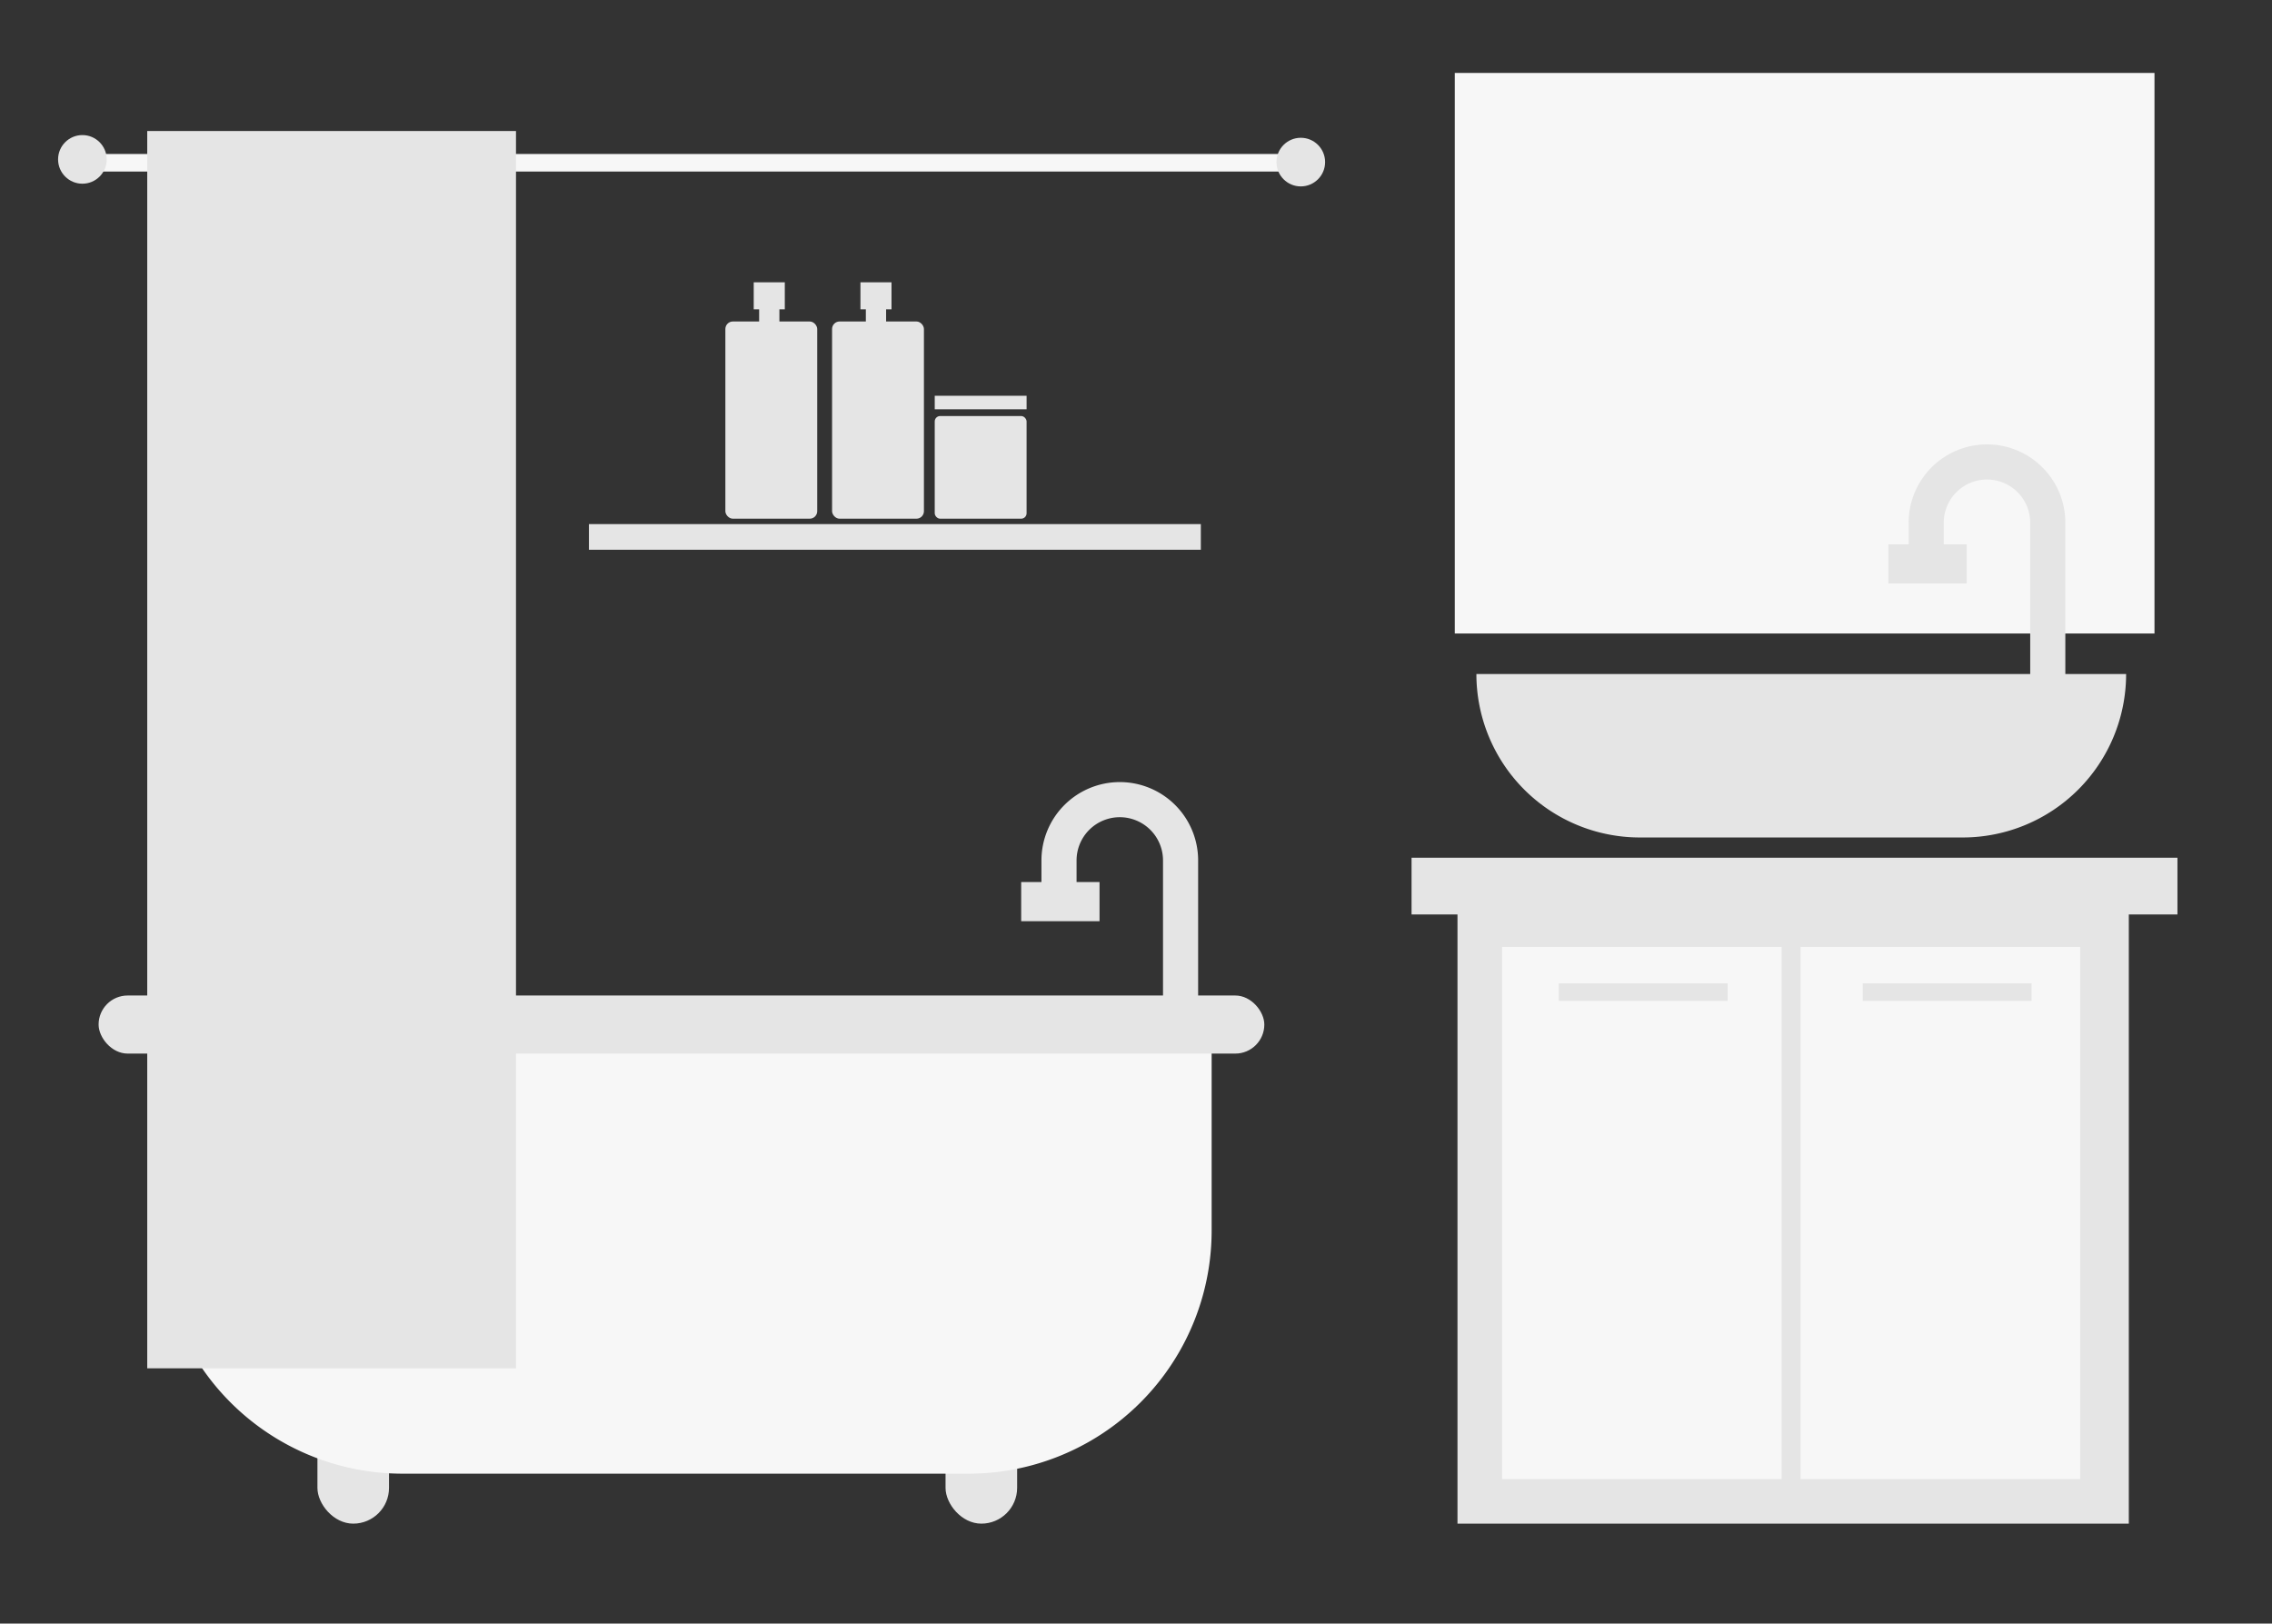 <svg id="Capa_1" data-name="Capa 1" xmlns="http://www.w3.org/2000/svg" viewBox="0 0 1682 1202"><rect x="0" y="0" width="1682" height="1202" fill="#333333" stroke="none"/><title>Mesa de trabajo 84</title><rect x="1077" y="54" width="518" height="415" fill="#f7f7f7"/><rect x="700" y="1048" width="53" height="80" rx="26.5" fill="#e5e5e5"/><rect x="235" y="1048" width="53" height="80" rx="26.5" fill="#e5e5e5"/><path d="M118,751H897a0,0,0,0,1,0,0V911.06A179.94,179.94,0,0,1,717.06,1091H297.94A179.94,179.94,0,0,1,118,911.06V751A0,0,0,0,1,118,751Z" fill="#f7f7f7"/><rect x="73" y="737" width="863" height="43" rx="21.5" fill="#e5e5e5"/><rect x="60" y="114" width="906" height="13" fill="#f7f7f7"/><rect x="109" y="97" width="273" height="916" fill="#e5e5e5"/><circle cx="61" cy="118" r="18" fill="#e5e5e5"/><circle cx="963" cy="120" r="18" fill="#e5e5e5"/><rect x="436" y="388" width="453" height="19" fill="#e5e5e5"/><rect x="537" y="238" width="68" height="146" rx="5.56" fill="#e5e5e5"/><rect x="562" y="214" width="15" height="28" fill="#e5e5e5"/><rect x="558" y="209" width="23" height="20" fill="#e5e5e5"/><rect x="616" y="238" width="68" height="146" rx="5.56" fill="#e5e5e5"/><rect x="641" y="214" width="15" height="28" fill="#e5e5e5"/><rect x="637" y="209" width="23" height="20" fill="#e5e5e5"/><rect x="692" y="308" width="68" height="76" rx="4.01" fill="#e5e5e5"/><rect x="692" y="293" width="68" height="10" fill="#e5e5e5"/><path d="M874,762V637a45,45,0,0,0-45-45h0a45,45,0,0,0-45,45v29" fill="none" stroke="#e5e5e5" stroke-miterlimit="10" stroke-width="26"/><rect x="756" y="653" width="58" height="29" transform="translate(1570 1335) rotate(-180)" fill="#e5e5e5"/><rect x="1079" y="653" width="497" height="475" fill="#e5e5e5"/><rect x="1045" y="635" width="567" height="42" fill="#e5e5e5"/><rect x="1112" y="701" width="207" height="394" fill="#f7f7f7"/><rect x="1333" y="701" width="207" height="394" fill="#f7f7f7"/><rect x="1154" y="728" width="125" height="13" fill="#e5e5e5"/><rect x="1379" y="728" width="125" height="13" fill="#e5e5e5"/><path d="M1093,499h481a0,0,0,0,1,0,0v0a121,121,0,0,1-121,121H1214a121,121,0,0,1-121-121v0A0,0,0,0,1,1093,499Z" fill="#e5e5e5"/><path d="M1516,512V387a45,45,0,0,0-45-45h0a45,45,0,0,0-45,45v29" fill="none" stroke="#e5e5e5" stroke-miterlimit="10" stroke-width="26"/><rect x="1398" y="403" width="58" height="29" transform="translate(2854 835) rotate(-180)" fill="#e5e5e5"/></svg>